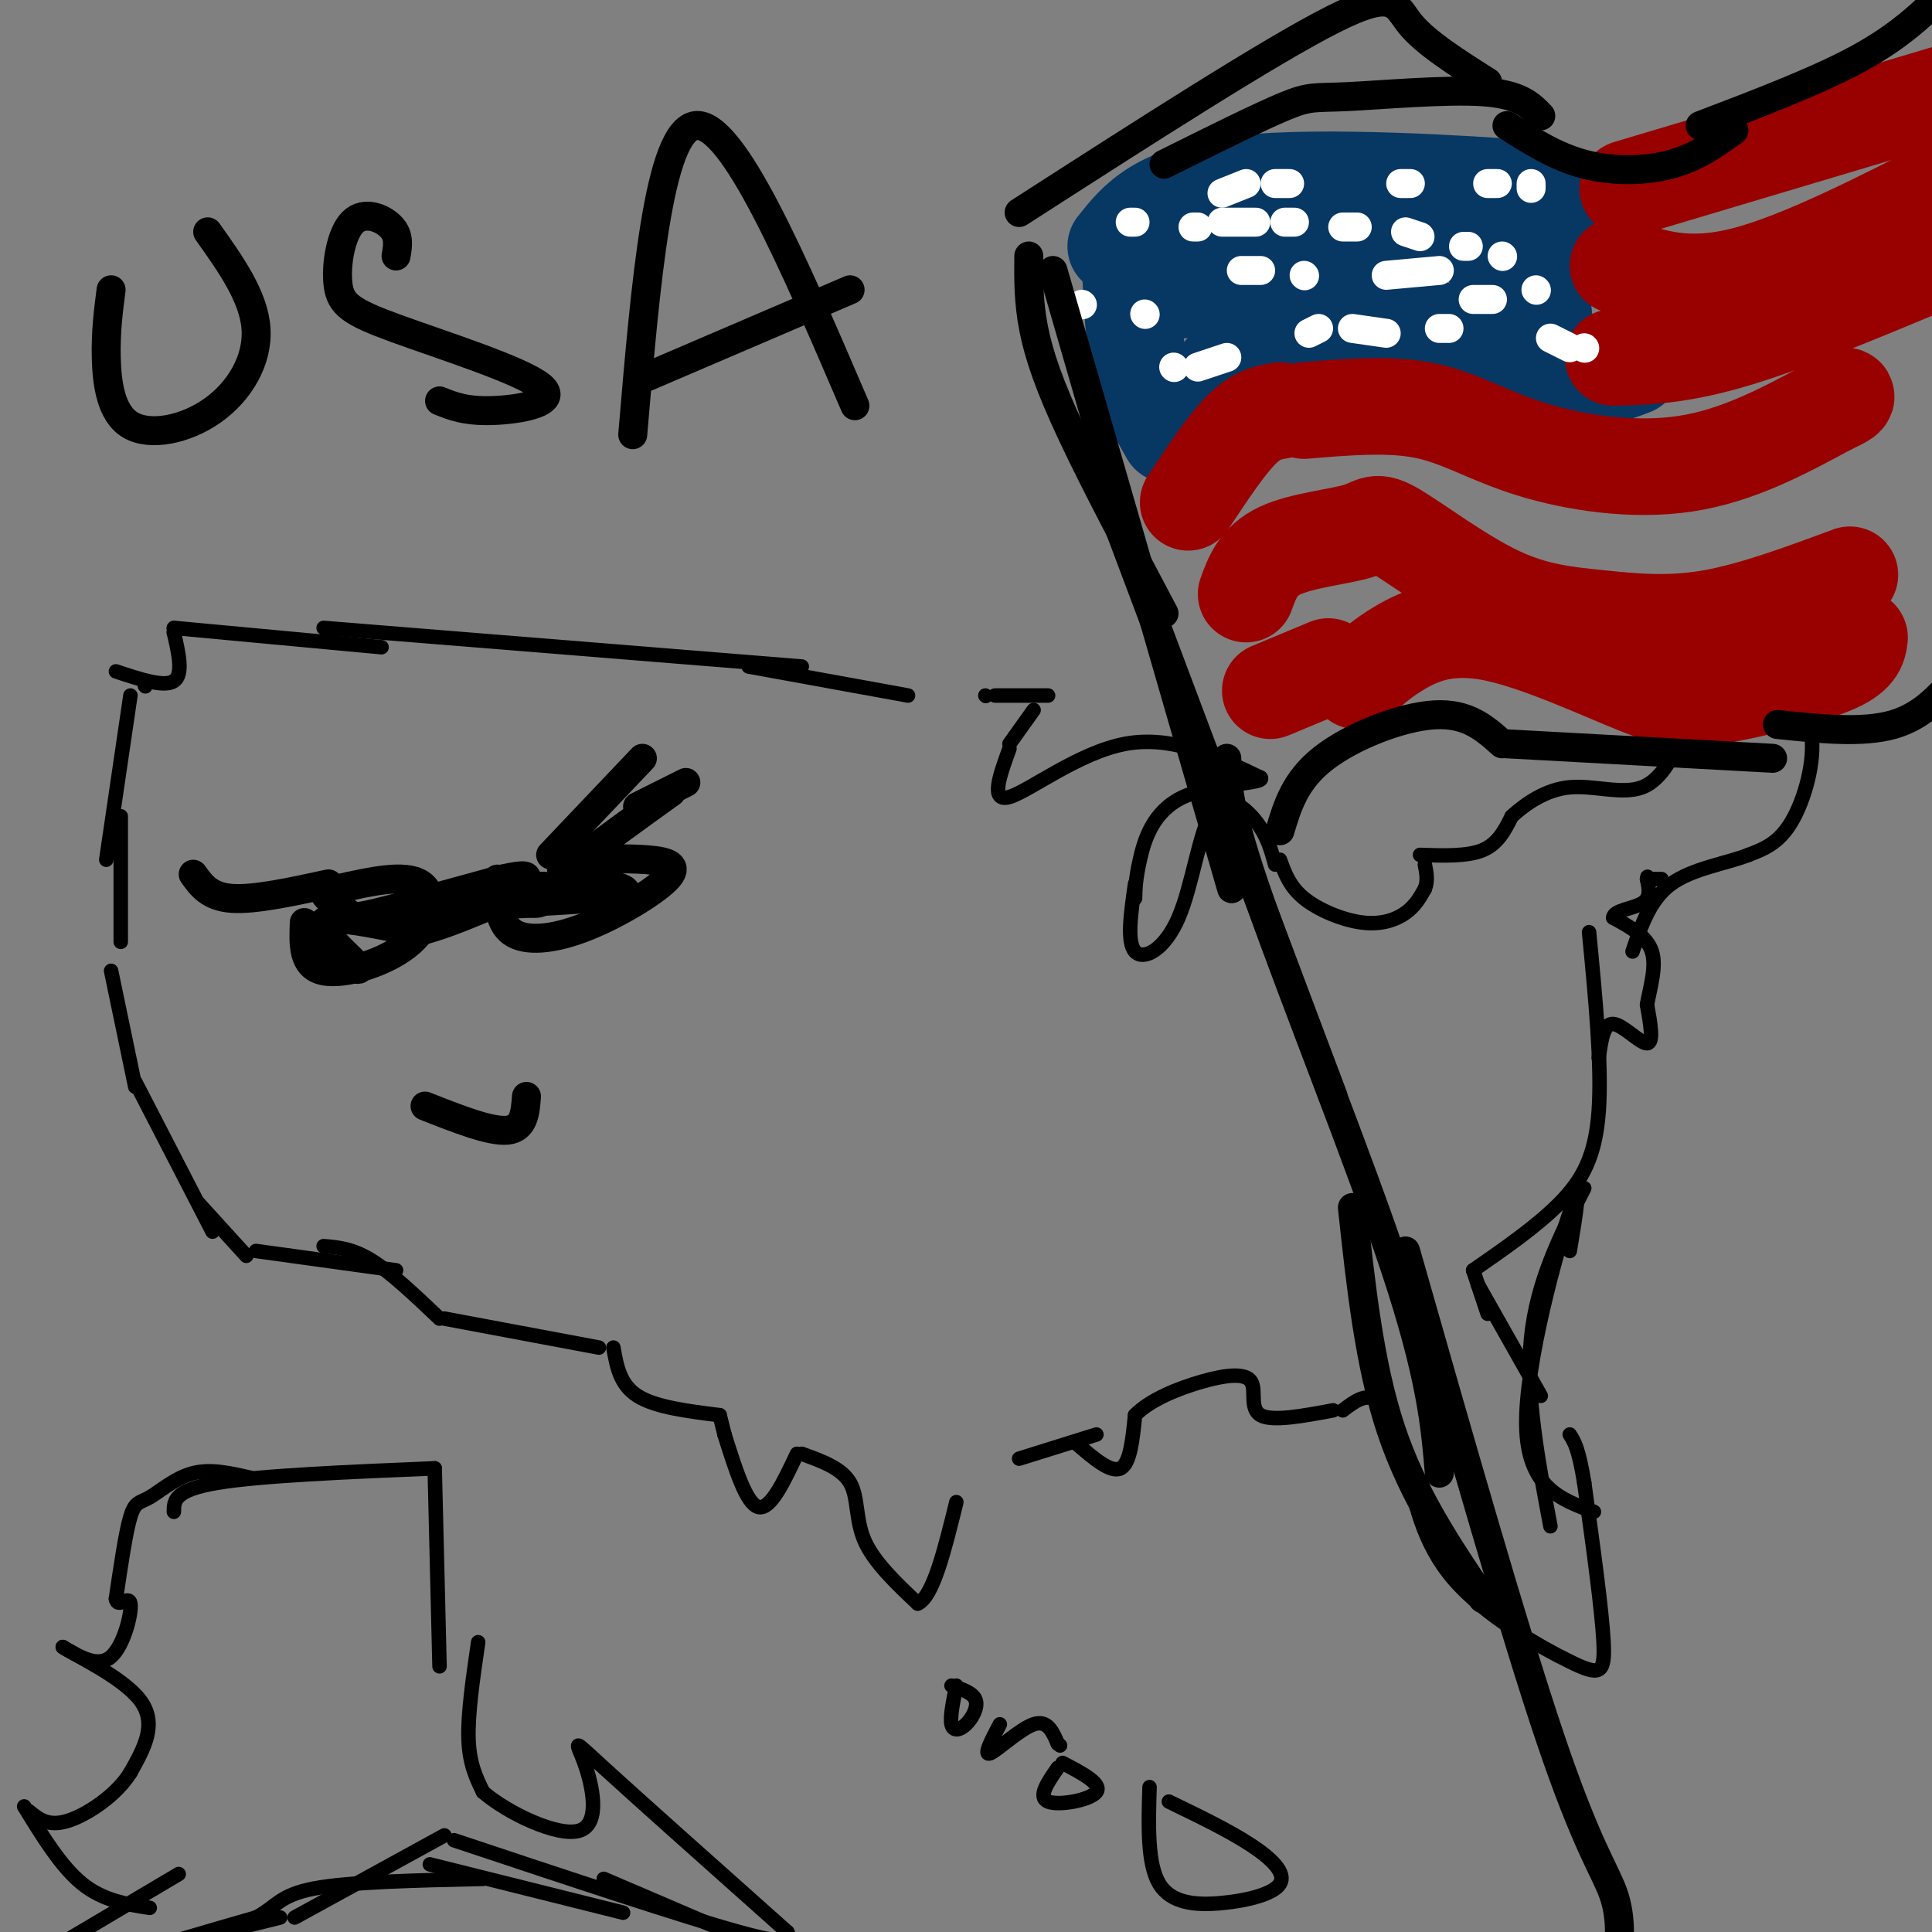<svg viewBox='0 0 400 400' version='1.1' xmlns='http://www.w3.org/2000/svg' xmlns:xlink='http://www.w3.org/1999/xlink'><rect x="0" y="0" width="400" height="400" fill="#808080" stroke="none"/><g fill='none' stroke='rgb(0,0,0)' stroke-width='3' stroke-linecap='round' stroke-linejoin='round'><path d='M27,144c0.000,0.000 -5.000,34.000 -5,34'/><path d='M25,169c0.000,0.000 0.000,26.000 0,26'/><path d='M23,201c0.000,0.000 5.000,24.000 5,24'/><path d='M28,224c0.000,0.000 16.000,31.000 16,31'/><path d='M41,249c0.000,0.000 10.000,11.000 10,11'/><path d='M53,259c0.000,0.000 29.000,4.000 29,4'/><path d='M67,258c3.000,0.250 6.000,0.500 10,3c4.000,2.500 9.000,7.250 14,12'/><path d='M92,273c0.000,0.000 32.000,6.000 32,6'/><path d='M127,279c0.667,3.833 1.333,7.667 5,10c3.667,2.333 10.333,3.167 17,4'/><path d='M149,293c0.000,0.000 1.000,4.000 1,4'/><path d='M150,297c2.250,7.167 4.500,14.333 7,15c2.500,0.667 5.250,-5.167 8,-11'/><path d='M166,301c4.133,1.489 8.267,2.978 10,6c1.733,3.022 1.067,7.578 3,12c1.933,4.422 6.467,8.711 11,13'/><path d='M190,332c3.167,-1.333 5.583,-11.167 8,-21'/><path d='M211,302c0.000,0.000 16.000,-5.000 16,-5'/><path d='M223,299c3.500,3.000 7.000,6.000 9,5c2.000,-1.000 2.500,-6.000 3,-11'/><path d='M235,293c3.013,-3.172 9.045,-5.603 14,-7c4.955,-1.397 8.834,-1.761 10,0c1.166,1.761 -0.381,5.646 2,7c2.381,1.354 8.691,0.177 15,-1'/><path d='M278,292c2.417,-1.833 4.833,-3.667 7,-2c2.167,1.667 4.083,6.833 6,12'/><path d='M291,302c1.744,8.720 3.488,17.440 10,25c6.512,7.560 17.792,13.958 24,17c6.208,3.042 7.345,2.726 7,-4c-0.345,-6.726 -2.173,-19.863 -4,-33'/><path d='M328,307c-1.167,-7.167 -2.083,-8.583 -3,-10'/><path d='M319,289c0.000,0.000 -13.000,-23.000 -13,-23'/><path d='M308,272c0.000,0.000 -3.000,-9.000 -3,-9'/><path d='M305,263c6.667,-4.622 13.333,-9.244 18,-14c4.667,-4.756 7.333,-9.644 8,-19c0.667,-9.356 -0.667,-23.178 -2,-37'/><path d='M331,219c0.489,-3.578 0.978,-7.156 3,-7c2.022,0.156 5.578,4.044 7,4c1.422,-0.044 0.711,-4.022 0,-8'/><path d='M341,208c0.578,-3.378 2.022,-7.822 1,-11c-1.022,-3.178 -4.511,-5.089 -8,-7'/><path d='M334,190c0.044,-1.533 4.156,-1.867 6,-3c1.844,-1.133 1.422,-3.067 1,-5'/><path d='M341,182c0.167,-0.833 0.083,-0.417 0,0'/><path d='M341,182c0.000,0.000 3.000,0.000 3,0'/><path d='M321,316c-2.583,-13.667 -5.167,-27.333 -4,-39c1.167,-11.667 6.083,-21.333 11,-31'/><path d='M325,259c1.311,-7.867 2.622,-15.733 0,-8c-2.622,7.733 -9.178,31.067 -9,44c0.178,12.933 7.089,15.467 14,18'/><path d='M30,142c0.000,0.000 0.100,0.100 0.1,0.1'/><path d='M24,139c5.000,1.667 10.000,3.333 12,2c2.000,-1.333 1.000,-5.667 0,-10'/><path d='M36,131c0.000,-1.667 0.000,-0.833 0,0'/><path d='M36,130c0.000,0.000 43.000,4.000 43,4'/><path d='M67,130c0.000,0.000 99.000,8.000 99,8'/><path d='M155,138c0.000,0.000 33.000,6.000 33,6'/><path d='M204,144c0.000,0.000 0.100,0.100 0.1,0.1'/><path d='M206,144c0.000,0.000 11.000,0.000 11,0'/><path d='M214,147c0.000,0.000 -5.000,7.000 -5,7'/><path d='M209,155c-2.044,5.600 -4.089,11.200 0,10c4.089,-1.200 14.311,-9.200 24,-11c9.689,-1.800 18.844,2.600 28,7'/><path d='M261,161c1.238,1.310 -9.667,1.083 -16,4c-6.333,2.917 -8.095,8.976 -9,13c-0.905,4.024 -0.952,6.012 -1,8'/><path d='M235,183c-0.872,6.041 -1.745,12.083 0,14c1.745,1.917 6.107,-0.290 9,-7c2.893,-6.710 4.317,-17.922 7,-22c2.683,-4.078 6.624,-1.022 9,2c2.376,3.022 3.188,6.011 4,9'/><path d='M265,178c1.000,2.786 2.000,5.571 5,8c3.000,2.429 8.000,4.500 12,5c4.000,0.500 7.000,-0.571 9,-2c2.000,-1.429 3.000,-3.214 4,-5'/><path d='M295,184c0.667,-1.667 0.333,-3.333 0,-5'/><path d='M294,177c4.917,0.167 9.833,0.333 13,-1c3.167,-1.333 4.583,-4.167 6,-7'/><path d='M313,169c2.857,-2.583 7.000,-5.542 12,-6c5.000,-0.458 10.857,1.583 15,0c4.143,-1.583 6.571,-6.792 9,-12'/><path d='M352,150c4.313,-3.746 8.625,-7.493 11,-9c2.375,-1.507 2.812,-0.775 5,1c2.188,1.775 6.128,4.593 7,10c0.872,5.407 -1.322,13.402 -4,18c-2.678,4.598 -5.839,5.799 -9,7'/><path d='M362,177c-4.600,1.800 -11.600,2.800 -16,6c-4.400,3.200 -6.200,8.600 -8,14'/><path d='M36,313c0.000,-2.250 0.000,-4.500 9,-6c9.000,-1.500 27.000,-2.250 45,-3'/><path d='M90,304c0.000,0.000 1.000,41.000 1,41'/><path d='M52,306c-4.155,-0.970 -8.310,-1.940 -12,-1c-3.690,0.940 -6.917,3.792 -9,5c-2.083,1.208 -3.024,0.774 -4,4c-0.976,3.226 -1.988,10.113 -3,17'/><path d='M24,331c0.333,2.179 2.667,-0.875 3,1c0.333,1.875 -1.333,8.679 -4,11c-2.667,2.321 -6.333,0.161 -10,-2'/><path d='M13,341c2.089,1.467 12.311,6.133 16,11c3.689,4.867 0.844,9.933 -2,15'/><path d='M27,367c-2.844,4.644 -8.956,8.756 -13,10c-4.044,1.244 -6.022,-0.378 -8,-2'/><path d='M5,374c3.833,6.250 7.667,12.500 12,16c4.333,3.500 9.167,4.250 14,5'/><path d='M37,388c0.000,0.000 -27.000,16.000 -27,16'/><path d='M99,340c-1.083,7.417 -2.167,14.833 -2,20c0.167,5.167 1.583,8.083 3,11'/><path d='M100,371c4.876,4.270 15.565,9.443 20,8c4.435,-1.443 2.617,-9.504 1,-14c-1.617,-4.496 -3.033,-5.427 4,1c7.033,6.427 22.517,20.214 38,34'/><path d='M163,400c0.750,1.583 1.500,3.167 -10,0c-11.500,-3.167 -35.250,-11.083 -59,-19'/><path d='M92,380c0.000,0.000 -31.000,17.000 -31,17'/><path d='M58,397c-12.083,3.000 -24.167,6.000 -25,6c-0.833,0.000 9.583,-3.000 20,-6'/><path d='M53,397c4.222,-2.178 4.778,-4.622 12,-6c7.222,-1.378 21.111,-1.689 35,-2'/><path d='M89,386c0.000,0.000 40.000,10.000 40,10'/><path d='M125,389c0.000,0.000 35.000,15.000 35,15'/><path d='M198,349c-0.673,3.250 -1.345,6.500 -1,8c0.345,1.500 1.708,1.250 3,0c1.292,-1.250 2.512,-3.500 2,-5c-0.512,-1.500 -2.756,-2.250 -5,-3'/><path d='M207,357c-1.733,3.289 -3.467,6.578 -2,6c1.467,-0.578 6.133,-5.022 9,-6c2.867,-0.978 3.933,1.511 5,4'/><path d='M219,361c0.833,0.667 0.417,0.333 0,0'/><path d='M219,366c-2.111,3.044 -4.222,6.089 -2,7c2.222,0.911 8.778,-0.311 10,-2c1.222,-1.689 -2.889,-3.844 -7,-6'/><path d='M238,370c-0.242,7.928 -0.485,15.856 2,20c2.485,4.144 7.697,4.502 13,4c5.303,-0.502 10.697,-1.866 12,-4c1.303,-2.134 -1.485,-5.038 -6,-8c-4.515,-2.962 -10.758,-5.981 -17,-9'/></g>
<g fill='none' stroke='rgb(7,55,99)' stroke-width='20' stroke-linecap='round' stroke-linejoin='round'><path d='M234,55c0.333,7.583 0.667,15.167 2,21c1.333,5.833 3.667,9.917 6,14'/><path d='M243,89c5.654,-6.987 11.308,-13.974 16,-18c4.692,-4.026 8.423,-5.089 16,-5c7.577,0.089 19.002,1.332 28,4c8.998,2.668 15.571,6.762 21,8c5.429,1.238 9.715,-0.381 14,-2'/><path d='M231,51c4.429,-5.583 8.857,-11.167 26,-13c17.143,-1.833 47.000,0.083 59,1c12.000,0.917 6.143,0.833 4,7c-2.143,6.167 -0.571,18.583 1,31'/><path d='M321,77c-10.997,-0.624 -38.989,-17.683 -56,-22c-17.011,-4.317 -23.041,4.107 -21,5c2.041,0.893 12.155,-5.745 21,-9c8.845,-3.255 16.423,-3.128 24,-3'/><path d='M289,48c9.778,-0.200 22.222,0.800 26,2c3.778,1.200 -1.111,2.600 -6,4'/></g>
<g fill='none' stroke='rgb(153,0,0)' stroke-width='20' stroke-linecap='round' stroke-linejoin='round'><path d='M270,85c8.851,-0.744 17.702,-1.488 25,0c7.298,1.488 13.042,5.208 22,8c8.958,2.792 21.131,4.655 32,3c10.869,-1.655 20.435,-6.827 30,-12'/><path d='M379,84c5.167,-2.333 3.083,-2.167 1,-2'/><path d='M265,85c-2.417,0.417 -4.833,0.833 -8,4c-3.167,3.167 -7.083,9.083 -11,15'/><path d='M337,39c0.000,0.000 67.000,-20.000 67,-20'/><path d='M335,55c7.083,2.500 14.167,5.000 26,2c11.833,-3.000 28.417,-11.500 45,-20'/><path d='M334,74c7.000,-0.167 14.000,-0.333 26,-4c12.000,-3.667 29.000,-10.833 46,-18'/><path d='M258,123c1.254,-3.447 2.509,-6.893 7,-9c4.491,-2.107 12.219,-2.873 16,-4c3.781,-1.127 3.615,-2.614 8,0c4.385,2.614 13.320,9.330 21,13c7.680,3.670 14.106,4.296 21,5c6.894,0.704 14.255,1.487 23,0c8.745,-1.487 18.872,-5.243 29,-9'/><path d='M281,141c2.471,-2.312 4.942,-4.623 9,-7c4.058,-2.377 9.703,-4.819 19,-3c9.297,1.819 22.244,7.900 30,11c7.756,3.100 10.319,3.219 17,2c6.681,-1.219 17.480,-3.777 23,-6c5.520,-2.223 5.760,-4.112 6,-6'/><path d='M275,138c0.000,0.000 -12.000,5.000 -12,5'/></g>
<g fill='none' stroke='rgb(255,255,255)' stroke-width='6' stroke-linecap='round' stroke-linejoin='round'><path d='M234,46c0.000,0.000 1.000,0.000 1,0'/><path d='M253,40c0.000,0.000 5.000,-2.000 5,-2'/><path d='M264,38c0.000,0.000 3.000,0.000 3,0'/><path d='M290,38c0.000,0.000 2.000,0.000 2,0'/><path d='M308,38c0.000,0.000 2.000,0.000 2,0'/><path d='M317,38c0.000,0.000 0.000,1.000 0,1'/><path d='M224,63c0.000,0.000 0.100,0.100 0.1,0.1'/><path d='M247,47c0.000,0.000 1.000,0.000 1,0'/><path d='M253,46c0.000,0.000 7.000,0.000 7,0'/><path d='M266,46c0.000,0.000 2.000,0.000 2,0'/><path d='M278,47c0.000,0.000 3.000,0.000 3,0'/><path d='M291,48c0.000,0.000 3.000,1.000 3,1'/><path d='M303,51c0.000,0.000 1.000,0.000 1,0'/><path d='M311,53c0.000,0.000 0.100,0.100 0.1,0.1'/><path d='M237,65c0.000,0.000 0.100,0.100 0.1,0.1'/><path d='M257,56c0.000,0.000 4.000,0.000 4,0'/><path d='M270,57c0.000,0.000 0.100,0.100 0.1,0.1'/><path d='M287,57c0.000,0.000 11.000,-1.000 11,-1'/><path d='M305,62c0.000,0.000 4.000,0.000 4,0'/><path d='M318,60c0.000,0.000 0.100,0.100 0.1,0.1'/><path d='M243,76c0.000,0.000 0.100,0.100 0.1,0.1'/><path d='M248,76c0.000,0.000 6.000,-2.000 6,-2'/><path d='M271,69c0.000,0.000 2.000,-1.000 2,-1'/><path d='M280,68c0.000,0.000 7.000,1.000 7,1'/><path d='M298,68c0.000,0.000 2.000,0.000 2,0'/><path d='M321,70c0.000,0.000 4.000,2.000 4,2'/><path d='M328,72c0.000,0.000 0.100,0.100 0.1,0.1'/></g>
<g fill='none' stroke='rgb(0,0,0)' stroke-width='6' stroke-linecap='round' stroke-linejoin='round'><path d='M213,53c-0.044,4.711 -0.089,9.422 1,15c1.089,5.578 3.311,12.022 8,22c4.689,9.978 11.844,23.489 19,37'/><path d='M218,56c0.000,0.000 37.000,128.000 37,128'/><path d='M229,102c0.000,0.000 47.000,125.000 47,125'/><path d='M254,157c0.044,5.156 0.089,10.311 7,30c6.911,19.689 20.689,53.911 28,76c7.311,22.089 8.156,32.044 9,42'/><path d='M280,250c1.750,16.250 3.500,32.500 8,46c4.500,13.500 11.750,24.250 19,35'/><path d='M291,259c11.244,39.400 22.489,78.800 30,101c7.511,22.200 11.289,27.200 13,32c1.711,4.800 1.356,9.400 1,14'/><path d='M265,172c1.556,-5.200 3.111,-10.400 9,-15c5.889,-4.600 16.111,-8.600 23,-9c6.889,-0.400 10.444,2.800 14,6'/><path d='M312,154c0.000,0.000 55.000,3.000 55,3'/><path d='M368,150c8.833,0.917 17.667,1.833 24,0c6.333,-1.833 10.167,-6.417 14,-11'/><path d='M211,44c26.022,-16.733 52.044,-33.467 65,-40c12.956,-6.533 12.844,-2.867 16,1c3.156,3.867 9.578,7.933 16,12'/><path d='M241,34c9.857,-4.905 19.714,-9.810 25,-12c5.286,-2.190 6.000,-1.667 13,-2c7.000,-0.333 20.286,-1.524 28,-1c7.714,0.524 9.857,2.762 12,5'/><path d='M312,26c5.044,3.222 10.089,6.444 16,8c5.911,1.556 12.689,1.444 18,0c5.311,-1.444 9.156,-4.222 13,-7'/><path d='M352,26c12.250,-4.667 24.500,-9.333 33,-14c8.500,-4.667 13.250,-9.333 18,-14'/><path d='M23,60c-0.561,4.344 -1.123,8.689 -1,14c0.123,5.311 0.930,11.589 5,14c4.070,2.411 11.404,0.957 17,-3c5.596,-3.957 9.456,-10.416 9,-17c-0.456,-6.584 -5.228,-13.292 -10,-20'/><path d='M82,53c0.364,-2.078 0.729,-4.157 -1,-6c-1.729,-1.843 -5.551,-3.452 -8,-1c-2.449,2.452 -3.524,8.964 -3,13c0.524,4.036 2.645,5.597 12,9c9.355,3.403 25.942,8.647 30,12c4.058,3.353 -4.412,4.815 -10,5c-5.588,0.185 -8.294,-0.908 -11,-2'/><path d='M131,90c2.667,-31.500 5.333,-63.000 13,-64c7.667,-1.000 20.333,28.500 33,58'/><path d='M134,78c0.000,0.000 42.000,-18.000 42,-18'/><path d='M63,191c-0.185,4.542 -0.369,9.083 4,10c4.369,0.917 13.292,-1.792 18,-6c4.708,-4.208 5.202,-9.917 2,-12c-3.202,-2.083 -10.101,-0.542 -17,1'/><path d='M70,184c-3.313,0.448 -3.094,1.069 -2,2c1.094,0.931 3.064,2.174 4,3c0.936,0.826 0.839,1.236 6,0c5.161,-1.236 15.581,-4.118 26,-7'/><path d='M104,182c5.167,-1.167 5.083,-0.583 5,0'/><path d='M103,182c0.088,4.491 0.175,8.982 3,11c2.825,2.018 8.386,1.561 15,-1c6.614,-2.561 14.281,-7.228 17,-10c2.719,-2.772 0.491,-3.649 -4,-4c-4.491,-0.351 -11.246,-0.175 -18,0'/><path d='M68,183c-7.667,1.667 -15.333,3.333 -20,3c-4.667,-0.333 -6.333,-2.667 -8,-5'/><path d='M114,177c0.000,0.000 19.000,-20.000 19,-20'/><path d='M88,229c6.750,2.667 13.500,5.333 17,5c3.500,-0.333 3.750,-3.667 4,-7'/><path d='M68,198c3.733,1.889 7.467,3.778 6,2c-1.467,-1.778 -8.133,-7.222 -7,-9c1.133,-1.778 10.067,0.111 19,2'/><path d='M86,193c8.155,-1.833 19.042,-7.417 24,-9c4.958,-1.583 3.988,0.833 3,2c-0.988,1.167 -1.994,1.083 -3,1'/><path d='M110,187c-3.233,0.222 -9.815,0.276 -5,0c4.815,-0.276 21.027,-0.882 24,-2c2.973,-1.118 -7.293,-2.748 -11,-4c-3.707,-1.252 -0.853,-2.126 2,-3'/><path d='M120,178c3.500,-2.833 11.250,-8.417 19,-14'/><path d='M132,167c0.000,0.000 10.000,-5.000 10,-5'/></g>
</svg>